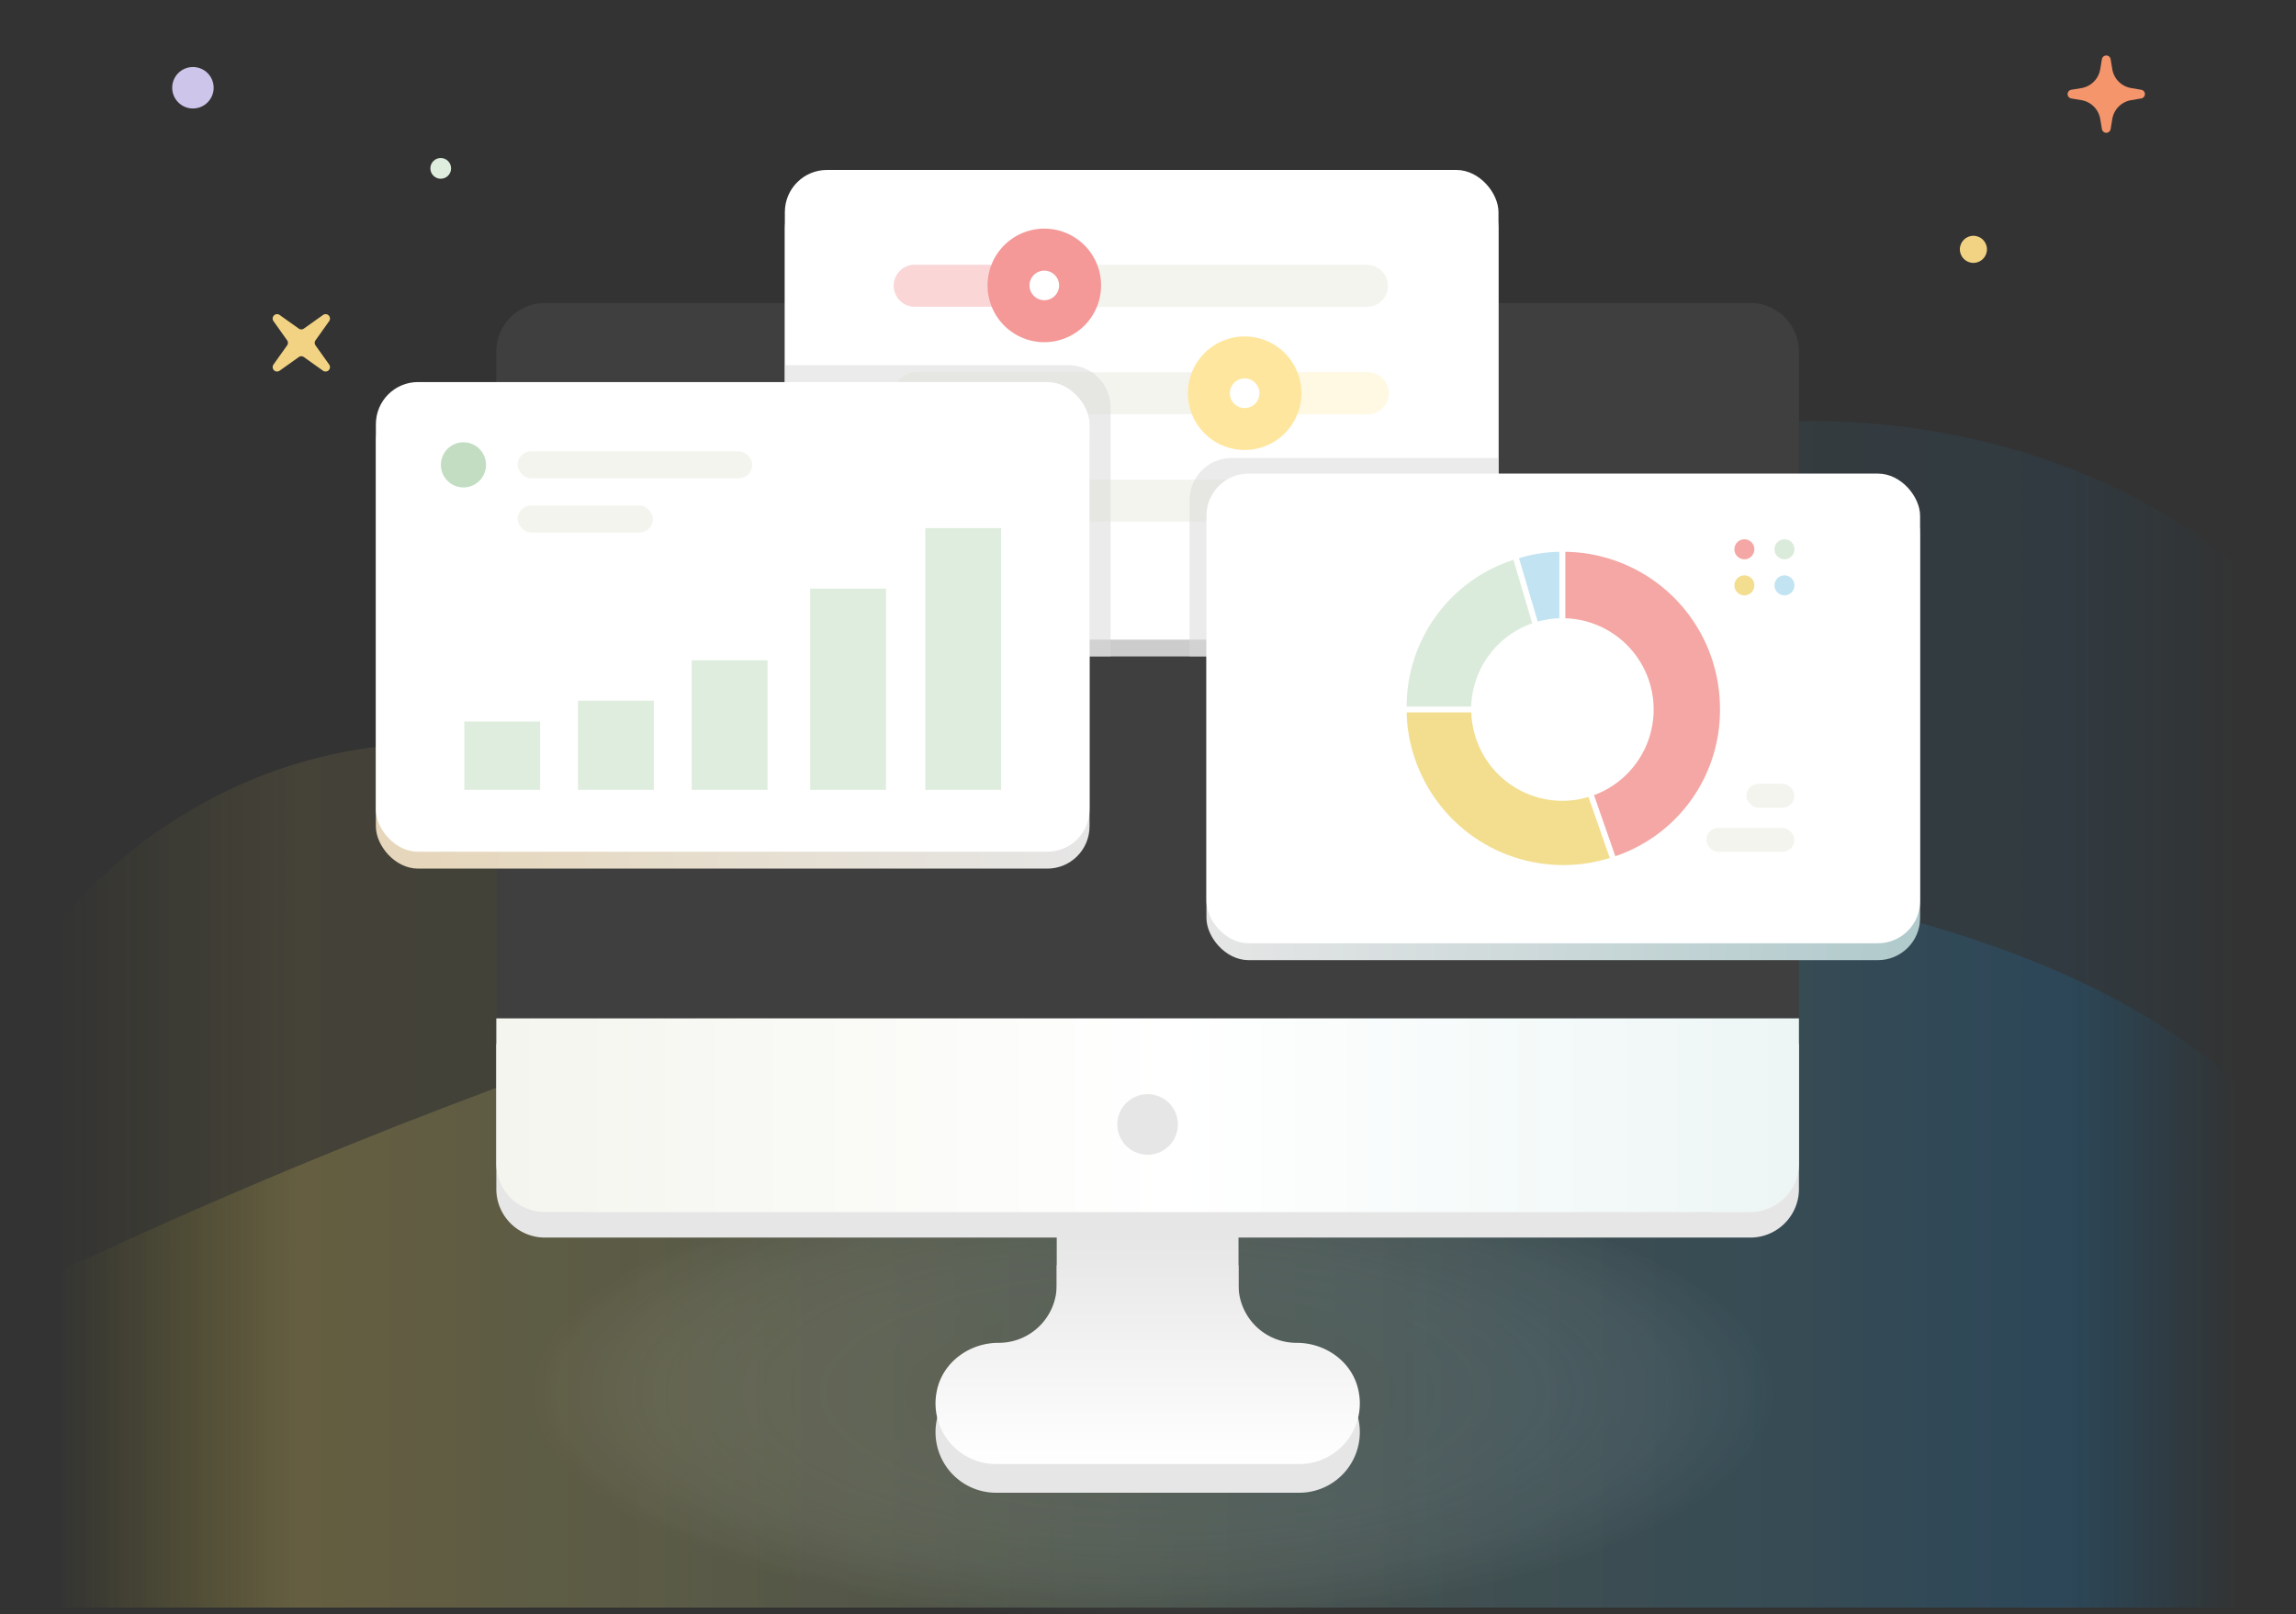 <svg xmlns="http://www.w3.org/2000/svg" xmlns:xlink="http://www.w3.org/1999/xlink" viewBox="0 0 720 506.01"><rect x="0" y="0" width="720" height="506.01" fill="#333333" stroke="none"/><defs><style>.cls-1{isolation:isolate;}.cls-19,.cls-2{opacity:0.3;}.cls-2{fill:url(#radial-gradient);}.cls-3{opacity:0.1;fill:url(#linear-gradient);}.cls-4{opacity:0.2;fill:url(#linear-gradient-2);}.cls-5{fill:#deedde;}.cls-6{fill:#cec5ea;}.cls-7{fill:#f2d383;}.cls-8{fill:#f4956c;}.cls-9{fill:#e6e6e6;}.cls-11,.cls-21,.cls-9{mix-blend-mode:multiply;}.cls-10{fill:url(#linear-gradient-3);}.cls-12{fill:#3f3f3f;}.cls-13{fill:url(#linear-gradient-4);}.cls-14{fill:#ccc;}.cls-15{fill:#fff;}.cls-16,.cls-18{fill:#f49898;}.cls-16{opacity:0.4;}.cls-17{fill:#f4f4ef;}.cls-19,.cls-20{fill:#ffe69f;}.cls-21{opacity:0.5;}.cls-22{fill:#d8d8d8;}.cls-23{fill:url(#linear-gradient-5);}.cls-24{fill:#c3ddc3;}.cls-25{fill:url(#linear-gradient-6);}.cls-26{opacity:0.6;}.cls-27{fill:#99d2ea;}.cls-28{fill:#ebc844;}.cls-29{fill:#ed6d67;}</style><radialGradient id="radial-gradient" cx="361.1" cy="353.6" r="80.25" gradientTransform="translate(-520.33 121.93) scale(2.44 0.89)" gradientUnits="userSpaceOnUse"><stop offset="0" stop-color="#666"/><stop offset="0.18" stop-color="#6c6c6c" stop-opacity="0.95"/><stop offset="0.39" stop-color="#7c7e80" stop-opacity="0.82"/><stop offset="0.6" stop-color="#989c9f" stop-opacity="0.6"/><stop offset="0.83" stop-color="#bec5cb" stop-opacity="0.29"/><stop offset="1" stop-color="#e2edf5" stop-opacity="0"/></radialGradient><linearGradient id="linear-gradient" x1="18" y1="318.01" x2="702" y2="318.01" gradientUnits="userSpaceOnUse"><stop offset="0" stop-color="#ebdd25" stop-opacity="0"/><stop offset="0.11" stop-color="#edd567" stop-opacity="0.96"/><stop offset="0.92" stop-color="#1d7bb9"/><stop offset="1" stop-color="#007bb9" stop-opacity="0"/></linearGradient><linearGradient id="linear-gradient-2" y1="388.01" y2="388.01" xlink:href="#linear-gradient"/><linearGradient id="linear-gradient-3" x1="359.88" y1="387.7" x2="359.88" y2="458.95" gradientUnits="userSpaceOnUse"><stop offset="0" stop-color="#e6e6e6"/><stop offset="1" stop-color="#fff"/></linearGradient><linearGradient id="linear-gradient-4" x1="155.64" y1="349.63" x2="564.13" y2="349.63" gradientUnits="userSpaceOnUse"><stop offset="0" stop-color="#f4f5ee"/><stop offset="0.52" stop-color="#fff"/><stop offset="1" stop-color="#edf6f5"/></linearGradient><linearGradient id="linear-gradient-5" x1="117.87" y1="198.69" x2="341.67" y2="198.69" gradientUnits="userSpaceOnUse"><stop offset="0.08" stop-color="#e6d7bc"/><stop offset="1" stop-color="#e6e6e6"/></linearGradient><linearGradient id="linear-gradient-6" x1="378.33" y1="227.39" x2="602.13" y2="227.39" gradientUnits="userSpaceOnUse"><stop offset="0" stop-color="#e6e6e6"/><stop offset="0.97" stop-color="#b1cacc"/></linearGradient></defs><title>project-management</title><g class="cls-1"><g id="Layer_1" data-name="Layer 1"><ellipse class="cls-2" cx="360.65" cy="437.71" rx="195.79" ry="71.67"/><path class="cls-3" d="M18,290V504H702V178s-47-46-135-46c-162,0-151,182-266,182-119,0-78-81-164-81C59,233,18,290,18,290Z"/><path class="cls-4" d="M18,399V504H702V340.66S642,272,460,272,18,399,18,399Z"/><circle class="cls-5" cx="138.21" cy="52.79" r="3.25"/><circle class="cls-6" cx="60.5" cy="27.51" r="6.5"/><circle class="cls-7" cx="618.84" cy="78.17" r="4.25"/><path class="cls-7" d="M103.22,114.29l-4.27-6a1.37,1.37,0,0,1,0-1.61l4.27-6a1.38,1.38,0,0,0-.15-1.78h0a1.37,1.37,0,0,0-1.78-.15l-6,4.27a1.38,1.38,0,0,1-1.6,0l-6-4.27a1.37,1.37,0,0,0-1.78.15h0a1.38,1.38,0,0,0-.15,1.78l4.27,6a1.37,1.37,0,0,1,0,1.61l-4.27,6a1.4,1.4,0,0,0,.15,1.79h0a1.38,1.38,0,0,0,1.78.14l6-4.27a1.38,1.38,0,0,1,1.6,0l6,4.27a1.38,1.38,0,0,0,1.78-.14h0A1.4,1.4,0,0,0,103.22,114.29Z"/><path class="cls-8" d="M661.87,40.47l.52-3.15a7.2,7.2,0,0,1,5.92-5.92l3.15-.53a1.38,1.38,0,0,0,1.16-1.36h0a1.39,1.39,0,0,0-1.16-1.37l-3.15-.53a7.2,7.2,0,0,1-5.92-5.92l-.52-3.15a1.39,1.39,0,0,0-1.37-1.15h0a1.38,1.38,0,0,0-1.36,1.15l-.53,3.15a7.2,7.2,0,0,1-5.92,5.93l-3.15.52a1.39,1.39,0,0,0-1.16,1.37h0a1.38,1.38,0,0,0,1.16,1.36l3.15.53a7.19,7.19,0,0,1,5.92,5.92l.53,3.15a1.38,1.38,0,0,0,1.36,1.16h0A1.39,1.39,0,0,0,661.87,40.47Z"/><path class="cls-9" d="M406.66,430h-.1a18.18,18.18,0,0,1-18.18-18.18V396.7h-57v15.07A18.18,18.18,0,0,1,313.2,430h-.1c-9.13,0-17.53,6.12-19.32,15.07A19,19,0,0,0,312.38,468h95A19,19,0,0,0,426,445C424.19,436.07,415.8,430,406.66,430Z"/><path class="cls-10" d="M406.66,421h-.1a18.18,18.18,0,0,1-18.18-18.18V387.7h-57v15.07A18.18,18.18,0,0,1,313.2,421h-.1c-9.13,0-17.53,6.12-19.32,15.07A19,19,0,0,0,312.38,459h95A19,19,0,0,0,426,436C424.19,427.07,415.8,421,406.66,421Z"/><g class="cls-11"><path class="cls-9" d="M155.64,372.8A15.24,15.24,0,0,0,170.83,388h378.1a15.24,15.24,0,0,0,15.2-15.19V327.28H155.64Z"/></g><path class="cls-12" d="M548.93,95H170.83a15.24,15.24,0,0,0-15.19,15.2V319.28H564.13V110.2A15.24,15.24,0,0,0,548.93,95Z"/><path class="cls-13" d="M155.64,364.8A15.24,15.24,0,0,0,170.83,380h378.1a15.24,15.24,0,0,0,15.2-15.19V319.28H155.64Z"/><path class="cls-14" d="M469.92,71.8V192.59a13.22,13.22,0,0,1-13.22,13.22H259.33a13.22,13.22,0,0,1-13.22-13.22V71.8a13.24,13.24,0,0,1,13.22-13.23H456.7A13.24,13.24,0,0,1,469.92,71.8Z"/><circle class="cls-9" cx="359.88" cy="352.53" r="9.5"/><rect class="cls-15" x="246.12" y="53.28" width="223.79" height="147.25" rx="13.22" ry="13.22"/><path class="cls-16" d="M287.1,83a6.59,6.59,0,1,0,0,13.17h40.67V83Z"/><path class="cls-17" d="M428.93,83H327.77V96.21H428.93a6.59,6.59,0,0,0,0-13.17Z"/><path class="cls-17" d="M428.93,163.52H287.1a6.58,6.58,0,1,1,0-13.16H428.93a6.58,6.58,0,0,1,0,13.16Z"/><circle class="cls-15" cx="327.48" cy="89.48" r="11.22"/><path class="cls-18" d="M327.48,107.28a17.8,17.8,0,1,1,17.81-17.8A17.82,17.82,0,0,1,327.48,107.28Zm0-22.43a4.64,4.64,0,1,0,4.64,4.63A4.64,4.64,0,0,0,327.48,84.85Z"/><path class="cls-17" d="M287.1,116.7a6.58,6.58,0,1,0,0,13.16H390.22V116.7Z"/><path class="cls-19" d="M428.93,116.7H390.22v13.16h38.71a6.58,6.58,0,0,0,0-13.16Z"/><circle class="cls-15" cx="390.31" cy="123.28" r="11.22"/><path class="cls-20" d="M390.31,141.08a17.8,17.8,0,1,1,17.8-17.8A17.81,17.81,0,0,1,390.31,141.08Zm0-22.43a4.64,4.64,0,1,0,4.64,4.63A4.64,4.64,0,0,0,390.31,118.65Z"/><g class="cls-21"><path class="cls-22" d="M348.28,127.71v78.1H259.33a13.22,13.22,0,0,1-13.22-13.22v-78.1h88.94A13.23,13.23,0,0,1,348.28,127.71Z"/></g><g class="cls-21"><path class="cls-22" d="M469.92,143.58v49a13.22,13.22,0,0,1-13.22,13.22H373.05v-49a13.22,13.22,0,0,1,13.23-13.22Z"/></g><rect class="cls-23" x="117.87" y="125.07" width="223.79" height="147.25" rx="13.22" ry="13.22"/><rect class="cls-15" x="117.87" y="119.78" width="223.79" height="147.25" rx="13.22" ry="13.22"/><rect class="cls-5" x="145.61" y="226.22" width="23.77" height="21.41"/><rect class="cls-5" x="181.27" y="219.68" width="23.77" height="27.95"/><rect class="cls-5" x="216.92" y="207.02" width="23.77" height="40.61"/><rect class="cls-5" x="254.06" y="184.54" width="23.77" height="63.09"/><rect class="cls-5" x="290.16" y="165.55" width="23.77" height="82.08"/><rect class="cls-17" x="162.31" y="141.49" width="73.59" height="8.49" rx="4.25" ry="4.25"/><rect class="cls-17" x="162.31" y="158.47" width="42.45" height="8.49" rx="4.25" ry="4.25"/><circle class="cls-24" cx="145.33" cy="145.74" r="7.08"/><rect class="cls-25" x="378.33" y="153.77" width="223.79" height="147.25" rx="13.22" ry="13.22"/><rect class="cls-15" x="378.33" y="148.48" width="223.79" height="147.25" rx="13.22" ry="13.22"/><rect class="cls-17" x="535.08" y="259.55" width="27.64" height="7.54" rx="3.77" ry="3.77"/><rect class="cls-17" x="547.65" y="245.72" width="15.08" height="7.54" rx="3.77" ry="3.77"/><g class="cls-26"><path class="cls-27" d="M489,193.84V173a46,46,0,0,0-12.66,2l5.88,19.89A28.62,28.62,0,0,1,489,193.84Z"/><path class="cls-24" d="M480.49,195.42l-5.88-19.9a48.33,48.33,0,0,0-33.5,46h20.24A28.61,28.61,0,0,1,480.49,195.42Z"/><path class="cls-28" d="M490,251.07a28.64,28.64,0,0,1-28.61-27.71H441.12a46.4,46.4,0,0,0,2.39,13.92A49.12,49.12,0,0,0,504.81,269l-6.68-19.15A28.35,28.35,0,0,1,490,251.07Z"/><path class="cls-29" d="M539.36,222.09A49.13,49.13,0,0,0,490.87,173v20.84a28.62,28.62,0,0,1,9,55.45l6.68,19.15A48.31,48.31,0,0,0,539.36,222.09Z"/></g><g class="cls-26"><circle class="cls-29" cx="547.02" cy="172.21" r="3.14"/><circle class="cls-28" cx="547.02" cy="183.52" r="3.14"/><circle class="cls-24" cx="559.59" cy="172.21" r="3.14"/><circle class="cls-27" cx="559.59" cy="183.52" r="3.14"/></g></g></g></svg>